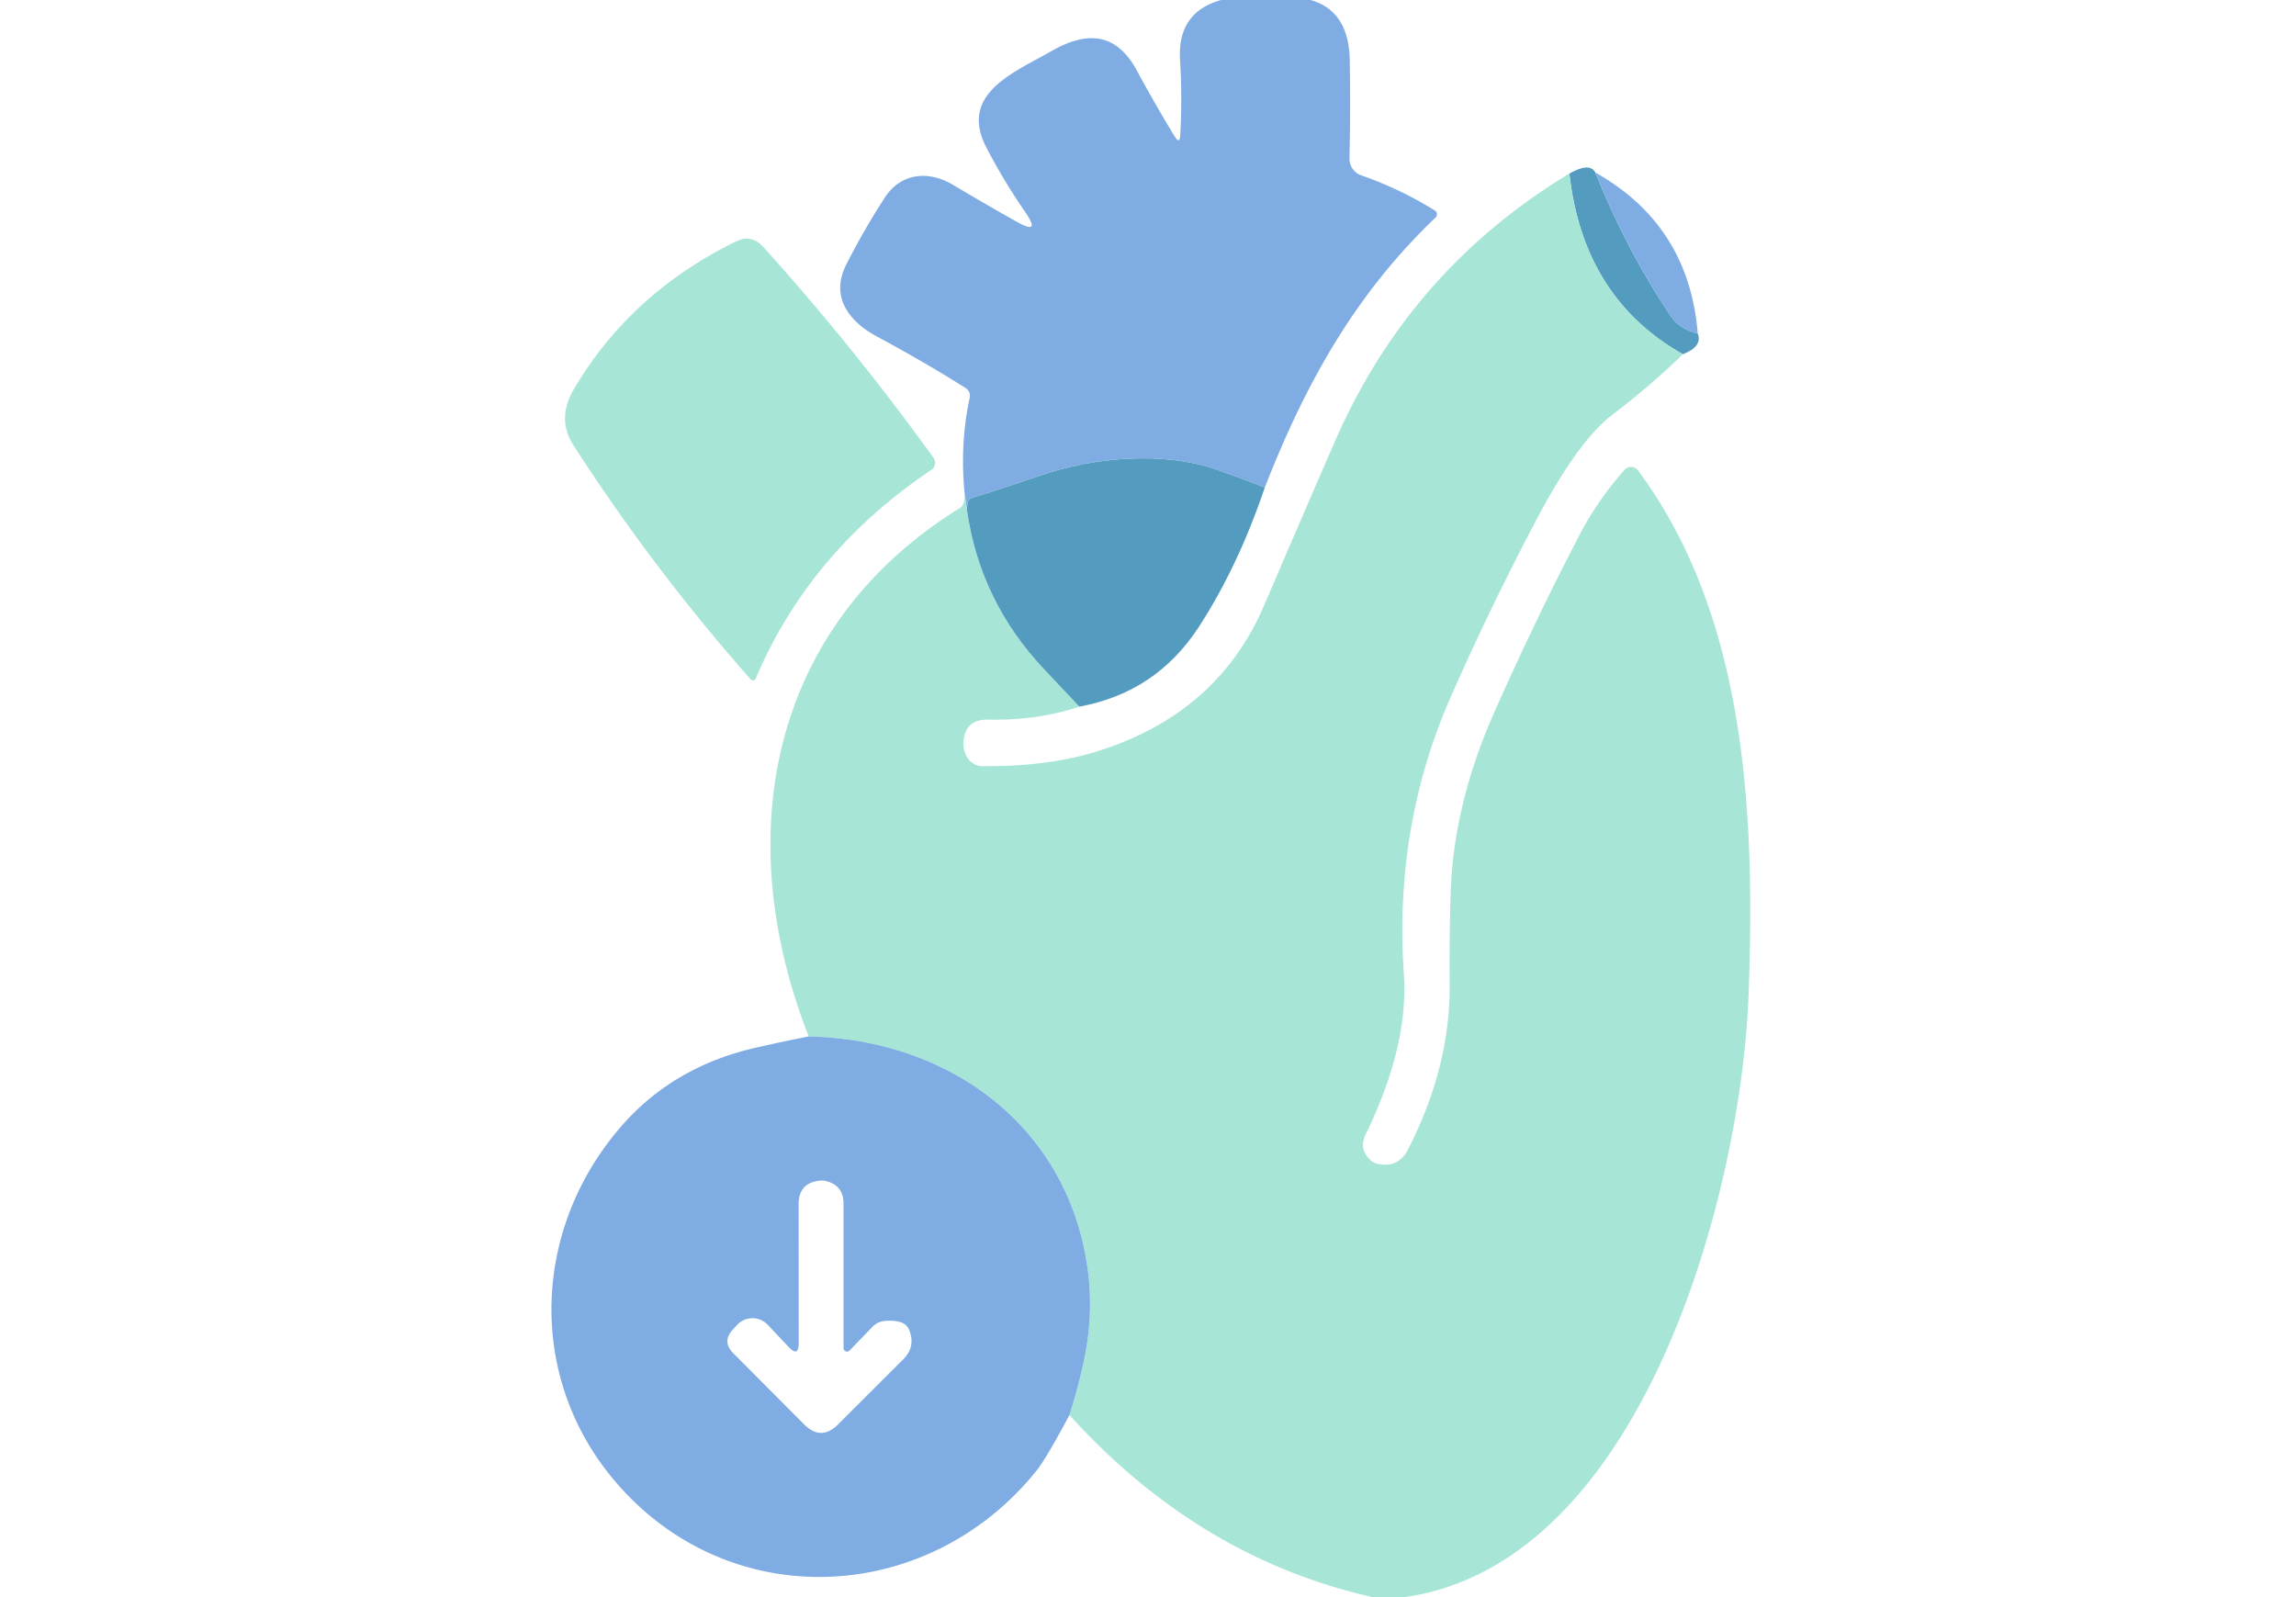 <svg xmlns="http://www.w3.org/2000/svg" viewBox="0 0 230 160">
  <path
    fill="#7fade3"
    d="M122.33 0h8.95q3.83 1.08 3.93 6 .09 5.01-.03 9.85a1.78 1.78 0 001.21 1.73q3.84 1.33 7.35 3.51a.45.44-51 01.07.7c-7.92 7.55-12.96 16.41-17.11 27.05q-2.31-.9-4.64-1.73c-5.52-1.96-12.52-1.32-17.97.57q-3.62 1.25-6.81 2.23-.36.11-.43 1.1l-.21-1.47q-.51-5.02.5-9.71a.91.89-68.3 00-.4-.95q-4.15-2.62-8.92-5.18c-2.76-1.49-4.69-3.96-3.04-7.21q1.74-3.43 3.85-6.69c1.62-2.49 4.39-2.74 6.82-1.29q3.3 1.97 6.45 3.73 2.39 1.34.85-.92-2.29-3.34-3.97-6.6c-2.73-5.35 2.85-7.47 6.45-9.55 3.47-2 6.51-2.07 8.65 1.89q1.89 3.5 3.79 6.6.51.84.56-.14.21-3.79-.02-7.5-.29-4.8 4.12-6.02z"
  />
  <path
    fill="#539cbf"
    d="M159.81 17.28q3.16 7.85 7.53 14.35.9 1.33 2.73 1.79.51 1.28-1.49 2.07-9.98-5.63-11.37-18.1 2.03-1.16 2.6-.11z"
  />
  <path
    fill="#7fade3"
    d="M159.81 17.28q9.39 5.29 10.26 16.14-1.83-.46-2.73-1.79-4.37-6.5-7.53-14.35z"
  />
  <path
    fill="#a7e6d7"
    d="M157.21 17.39q1.39 12.47 11.37 18.1-3.34 3.24-7.05 6.05-3.44 2.61-7.6 10.49-4.48 8.47-8.5 17.55-5.82 13.12-4.8 28 .49 7.21-3.82 16.05-.72 1.48.48 2.6.26.24.59.33 2.15.56 3.17-1.42 4.23-8.24 4.17-16.53-.04-4.65.1-9.18c.19-6.17 1.82-12.33 4.35-18.03q4.17-9.4 8.6-17.89 1.83-3.48 4.47-6.44a.87.87 0 011.35.06c10.92 14.71 11.74 34.67 11.07 52.57-.74 19.91-10.66 56.96-34.47 60.3h-3.19q-17.4-3.92-30.37-18.24.77-2.38 1.38-5.11 1.25-5.56.21-10.98c-2.55-13.43-14.08-21.55-27.71-21.84-7.88-20.12-3.97-41.1 15.15-52.94q.48-.3.48-1.35l.21 1.47q1.3 9.25 7.8 16.1 1.67 1.76 3.47 3.68-4.18 1.41-9.11 1.3-2.36-.05-2.5 2.3-.04.71.35 1.43a1.81 1.81 0 001.57.94q6.41.04 11.19-1.4 12.3-3.72 17.02-14.73 3.44-8.03 7.09-16.42 7.47-17.15 23.48-26.82zM75.71 67.97a.31.31 0 01-.52.08Q65.35 56.9 57.43 44.58c-1.19-1.85-1.03-3.75.06-5.6q5.66-9.61 16.25-14.8 1.54-.75 2.74.58 9.01 9.98 17.04 21.11a.85.85 0 01-.22 1.2q-12.23 8.22-17.59 20.9z"
  />
  <path
    fill="#539cbf"
    d="M126.7 48.84q-2.69 7.94-6.62 13.98-4.28 6.57-11.96 7.97-1.8-1.92-3.47-3.68-6.5-6.85-7.8-16.1.07-.99.43-1.1 3.19-.98 6.81-2.23c5.45-1.89 12.45-2.53 17.97-.57q2.33.83 4.64 1.73z"
  />
  <path
    fill="#7fade3"
    d="M81.01 103.83c13.63.29 25.16 8.41 27.71 21.84q1.04 5.42-.21 10.98-.61 2.73-1.38 5.11-2.32 4.35-3.29 5.56c-10.81 13.47-30.62 14.49-42.07 1.26-8.92-10.3-8.59-25.16.32-35.58q5.27-6.16 13.7-8.06 2.64-.6 5.22-1.11zm4.09 31.47a.35.35 0 01-.6-.25v-14.48q0-1.8-1.74-2.25-.24-.07-.49-.05-2.28.14-2.27 2.42l.01 13.85q0 1.47-1.01.4l-2.09-2.22a2.1 2.1 0 00-3.07.01l-.43.47q-1.11 1.2.05 2.37l7.09 7.12q1.7 1.71 3.4.01l6.53-6.52q1.3-1.3.57-3-.44-1.03-2.47-.84a1.89 1.88 19 00-1.17.57l-2.31 2.39z"
  />
</svg>